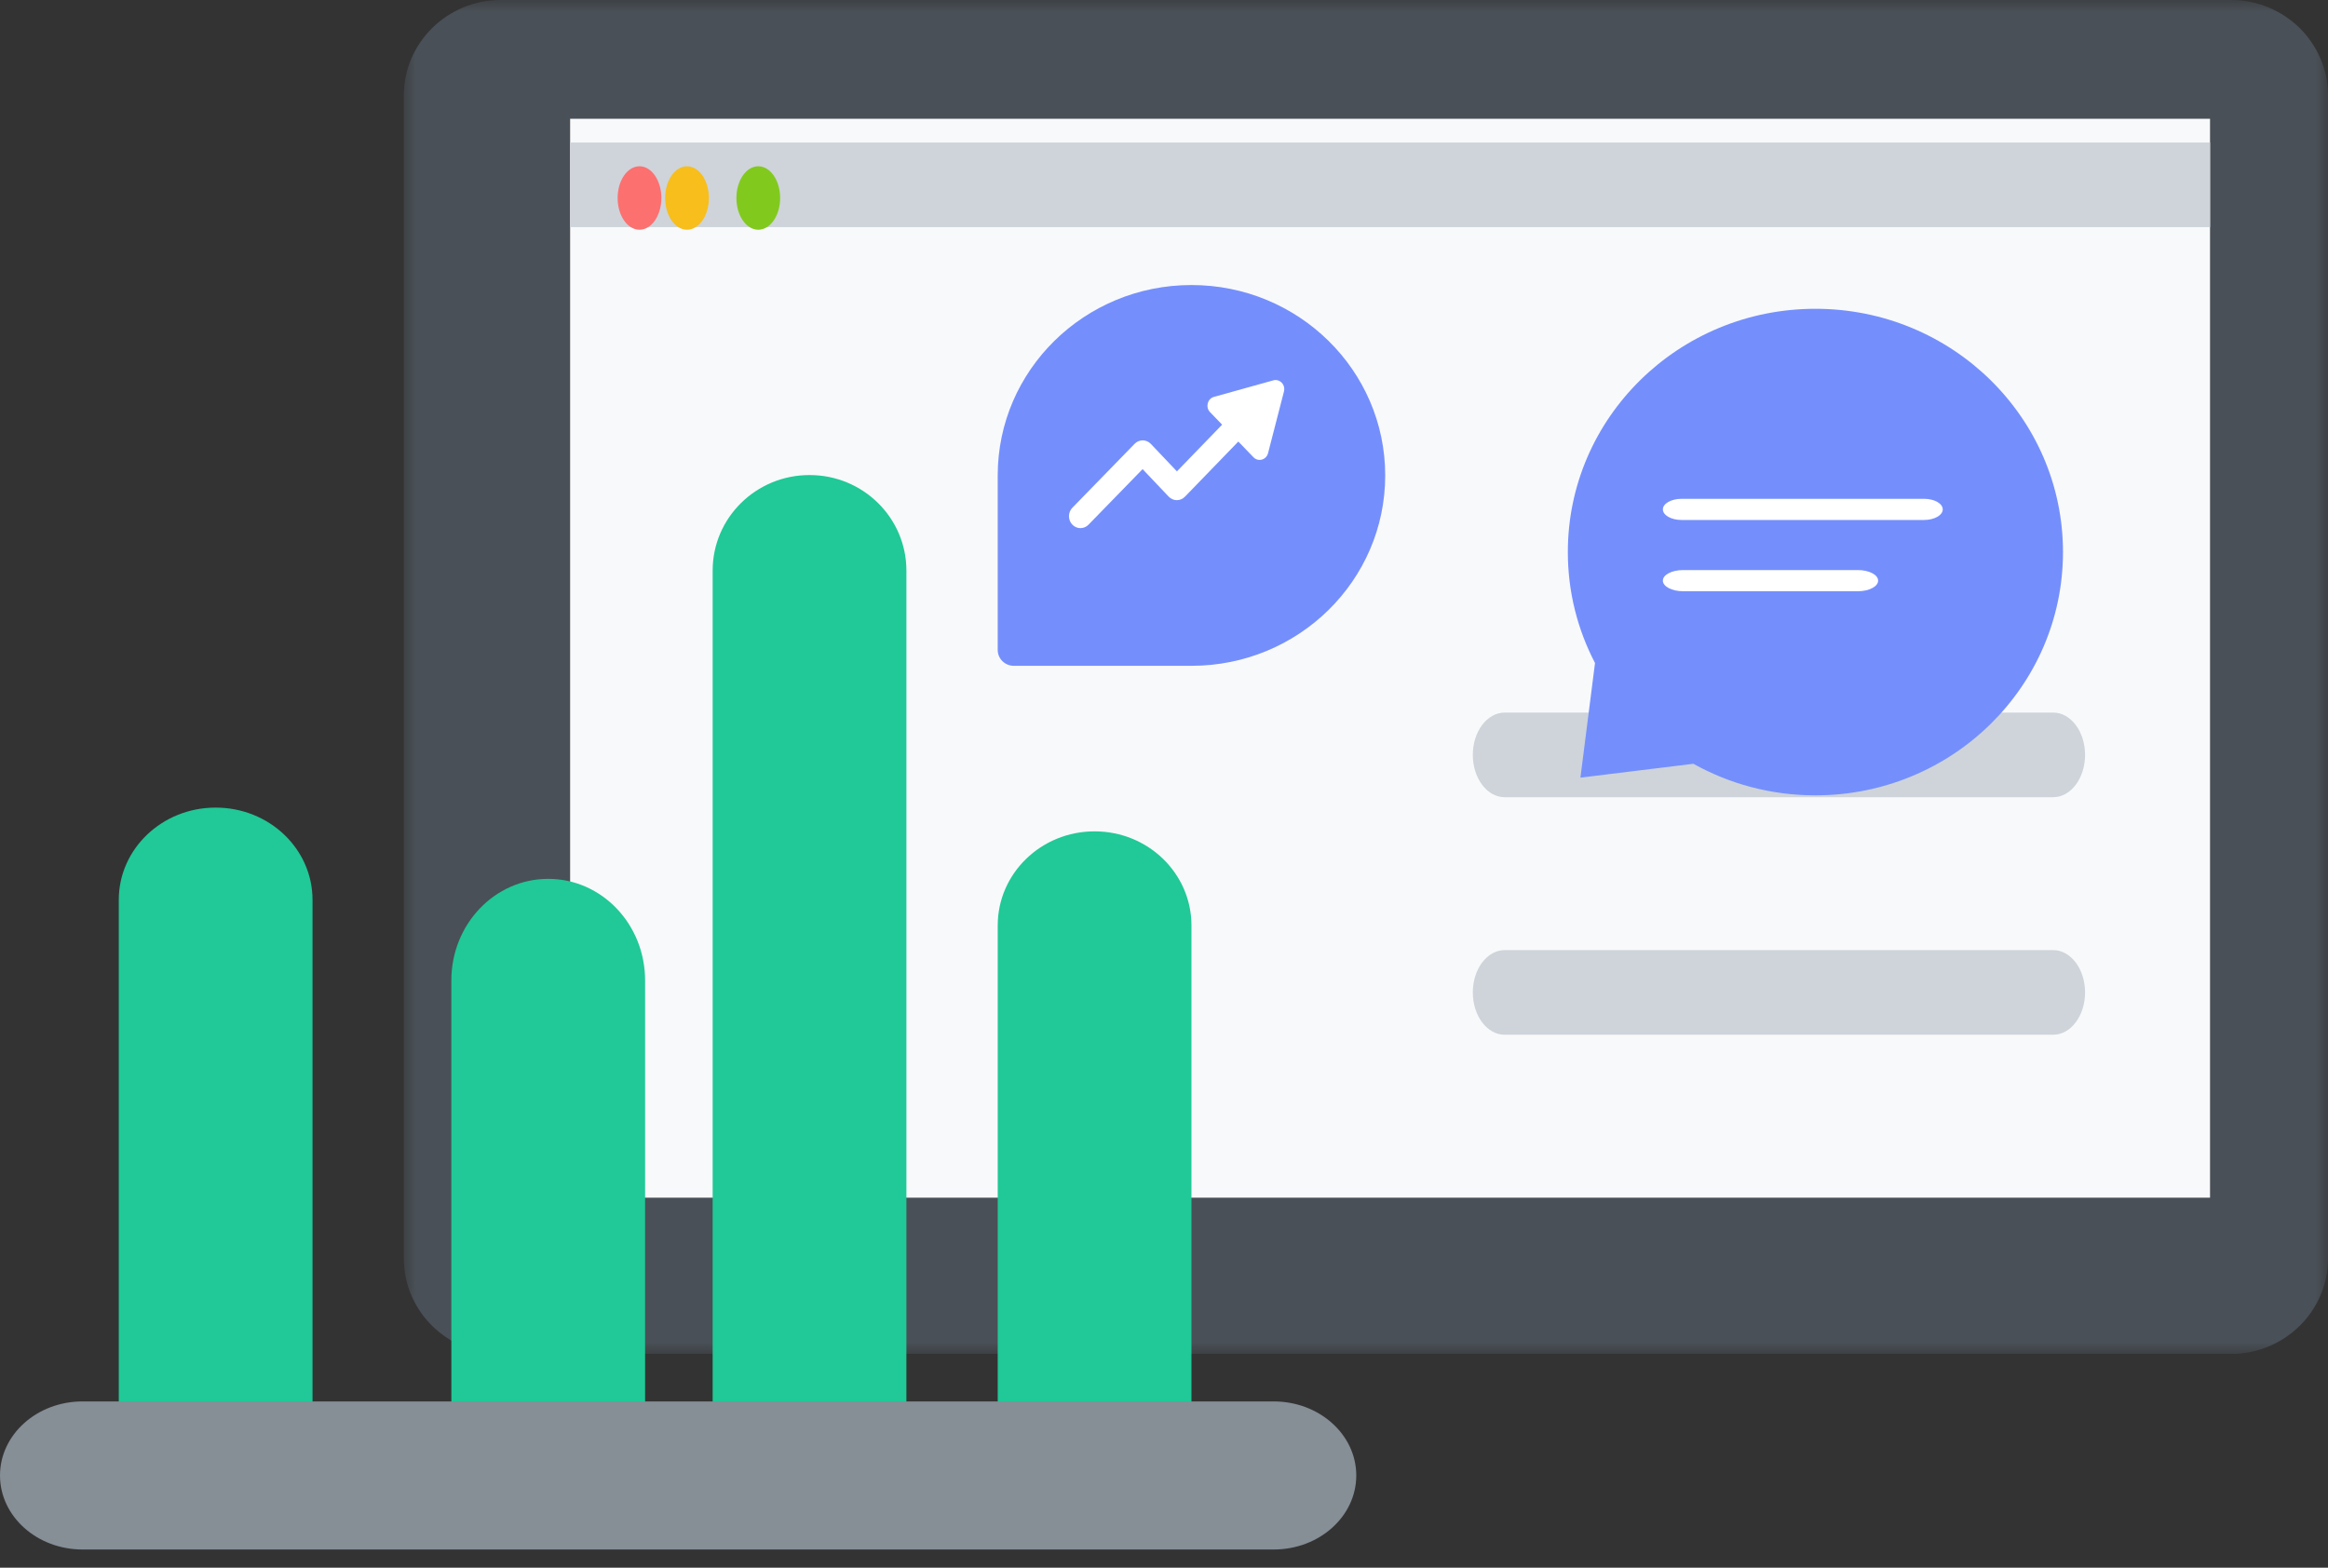 <?xml version="1.0" encoding="UTF-8"?>
<svg width="98px" height="66px" viewBox="0 0 98 66" version="1.1" xmlns="http://www.w3.org/2000/svg" xmlns:xlink="http://www.w3.org/1999/xlink">
    <rect x="0" y="0" width="98" height="66" fill="#333333" stroke="none"/>
    <!-- Generator: Sketch 52.2 (67145) - http://www.bohemiancoding.com/sketch -->
    <title>问卷项目对接</title>
    <desc>Created with Sketch.</desc>
    <defs>
        <polygon id="path-1" points="40.5 0 81 0 81 57 40.5 57 0 57 0 0"></polygon>
        <polygon id="path-3" points="0 57 81 57 81 0 0 0"></polygon>
    </defs>
    <g id="开放平台首页" stroke="none" stroke-width="1" fill="none" fill-rule="evenodd">
        <g id="开放平台--首页" transform="translate(-1297, -1170)">
            <g id="问卷项目对接" transform="translate(1297, 1170)">
                <g id="Website-Ranking" transform="translate(17, 0)">
                    <g id="Group-3">
                        <mask id="mask-2" fill="white">
                            <use xlink:href="#path-1"></use>
                        </mask>
                        <g id="Clip-2"></g>
                        <path d="M76.914,57 L4.086,57 C1.83,57 0,55.201 0,52.981 L0,4.019 C0,1.799 1.83,0 4.086,0 L76.914,0 C79.17,0 81,1.799 81,4.019 L81,52.981 C81,55.201 79.17,57 76.914,57" id="Fill-1" fill="#495057" mask="url(#mask-2)"></path>
                    </g>
                    <mask id="mask-4" fill="white">
                        <use xlink:href="#path-3"></use>
                    </mask>
                    <g id="Clip-5"></g>
                    <polygon id="Fill-4" fill="#F8F9FA" mask="url(#mask-4)" points="7 50.422 76.034 50.422 76.034 5 7 5"></polygon>
                    <polygon id="Fill-6" fill="#CED4DA" mask="url(#mask-4)" points="7 9.562 76.034 9.562 76.034 6 7 6"></polygon>
                    <path d="M10.841,8.336 C10.841,9.074 10.429,9.672 9.92,9.672 C9.412,9.672 9,9.074 9,8.336 C9,7.598 9.412,7 9.92,7 C10.429,7 10.841,7.598 10.841,8.336" id="Fill-7" fill="#FC7070" mask="url(#mask-4)"></path>
                    <path d="M12.841,8.336 C12.841,9.074 12.429,9.672 11.92,9.672 C11.412,9.672 11,9.074 11,8.336 C11,7.598 11.412,7 11.92,7 C12.429,7 12.841,7.598 12.841,8.336" id="Fill-8" fill="#F7BE1C" mask="url(#mask-4)"></path>
                    <path d="M15.841,8.336 C15.841,9.074 15.429,9.672 14.92,9.672 C14.412,9.672 14,9.074 14,8.336 C14,7.598 14.412,7 14.92,7 C15.429,7 15.841,7.598 15.841,8.336" id="Fill-9" fill="#82C91E" mask="url(#mask-4)"></path>
                    <path d="M69.432,33.562 L46.341,33.562 C45.6,33.562 45,32.765 45,31.781 C45,30.797 45.6,30 46.341,30 L69.432,30 C70.172,30 70.773,30.797 70.773,31.781 C70.773,32.765 70.172,33.562 69.432,33.562" id="Fill-14" fill="#CED4DA" mask="url(#mask-4)"></path>
                    <path d="M69.432,43.562 L46.341,43.562 C45.6,43.562 45,42.765 45,41.781 C45,40.797 45.6,40 46.341,40 L69.432,40 C70.172,40 70.773,40.797 70.773,41.781 C70.773,42.765 70.172,43.562 69.432,43.562" id="Fill-15" fill="#CED4DA" mask="url(#mask-4)"></path>
                </g>
                <g id="Stocks" transform="translate(0, 12)">
                    <path d="M13.156,50.5 L5,50.5 L5,25.884 C5,23.739 6.825,22 9.075,22 L9.081,22 C11.332,22 13.156,23.739 13.156,25.884 L13.156,50.5 Z" id="Fill-1" fill="#20C997"></path>
                    <path d="M27.156,50.828 L19,50.828 L19,29.274 C19,26.913 20.825,25 23.075,25 L23.081,25 C25.332,25 27.156,26.913 27.156,29.274 L27.156,50.828 Z" id="Fill-3" fill="#20C997"></path>
                    <path d="M38.156,48.078 L30,48.078 L30,12.021 C30,9.8 31.825,8 34.075,8 L34.081,8 C36.332,8 38.156,9.8 38.156,12.021 L38.156,48.078 Z" id="Fill-5" fill="#20C997"></path>
                    <path d="M50.156,50.609 L42,50.609 L42,26.963 C42,24.774 43.825,23 46.075,23 L46.081,23 C48.332,23 50.156,24.774 50.156,26.963 L50.156,50.609 Z" id="Fill-7" fill="#20C997"></path>
                    <path d="M53.618,53.234 L3.476,53.234 C1.556,53.234 0,51.839 0,50.117 C0,48.396 1.556,47 3.476,47 L53.618,47 C55.538,47 57.094,48.396 57.094,50.117 C57.094,51.839 55.538,53.234 53.618,53.234" id="Fill-9" fill="#868E96"></path>
                    <path d="M50.156,16.031 L42.68,16.031 C42.304,16.031 42,15.732 42,15.363 L42,8.016 C42,3.589 45.652,0 50.156,0 C54.661,0 58.312,3.589 58.312,8.016 C58.312,12.442 54.661,16.031 50.156,16.031" id="Fill-11" fill="#748FFC"></path>
                    <path d="M53.6,4.013 L51.102,4.709 C50.829,4.786 50.737,5.141 50.937,5.349 L51.447,5.879 L49.544,7.845 L48.446,6.688 C48.259,6.491 47.954,6.489 47.764,6.684 L45.143,9.376 C44.954,9.57 44.952,9.888 45.139,10.085 C45.234,10.185 45.358,10.234 45.482,10.234 C45.605,10.234 45.727,10.186 45.821,10.09 L48.099,7.75 L49.198,8.908 C49.288,9.002 49.411,9.056 49.539,9.057 L49.541,9.057 C49.669,9.057 49.791,9.004 49.881,8.911 L52.129,6.589 L52.766,7.25 C52.966,7.458 53.307,7.363 53.38,7.079 L54.05,4.481 C54.123,4.197 53.873,3.937 53.6,4.013" id="Fill-13" fill="#FFFFFF"></path>
                    <path d="M85.7,15.912 C86.431,14.512 86.844,12.925 86.844,11.242 C86.844,5.586 82.178,1 76.422,1 C70.666,1 66,5.586 66,11.242 C66,16.899 70.666,21.484 76.422,21.484 C78.29,21.484 80.043,21.001 81.559,20.155 L86.314,20.739 L85.7,15.912 Z" id="Fill-15" fill="#748FFC" transform="translate(76.422, 11.242) scale(-1, 1) translate(-76.422, -11.242) "></path>
                    <path d="M80.994,9.891 L70.787,9.891 C70.352,9.891 70,9.691 70,9.445 C70,9.199 70.352,9 70.787,9 L80.994,9 C81.429,9 81.781,9.199 81.781,9.445 C81.781,9.691 81.429,9.891 80.994,9.891" id="Fill-17" fill="#FFFFFF" transform="translate(75.891, 9.445) scale(-1, 1) translate(-75.891, -9.445) "></path>
                    <path d="M78.214,12.891 L70.848,12.891 C70.38,12.891 70,12.691 70,12.445 C70,12.199 70.38,12 70.848,12 L78.214,12 C78.683,12 79.062,12.199 79.062,12.445 C79.062,12.691 78.683,12.891 78.214,12.891" id="Fill-19" fill="#FFFFFF" transform="translate(74.531, 12.445) scale(-1, 1) translate(-74.531, -12.445) "></path>
                </g>
            </g>
        </g>
    </g>
</svg>